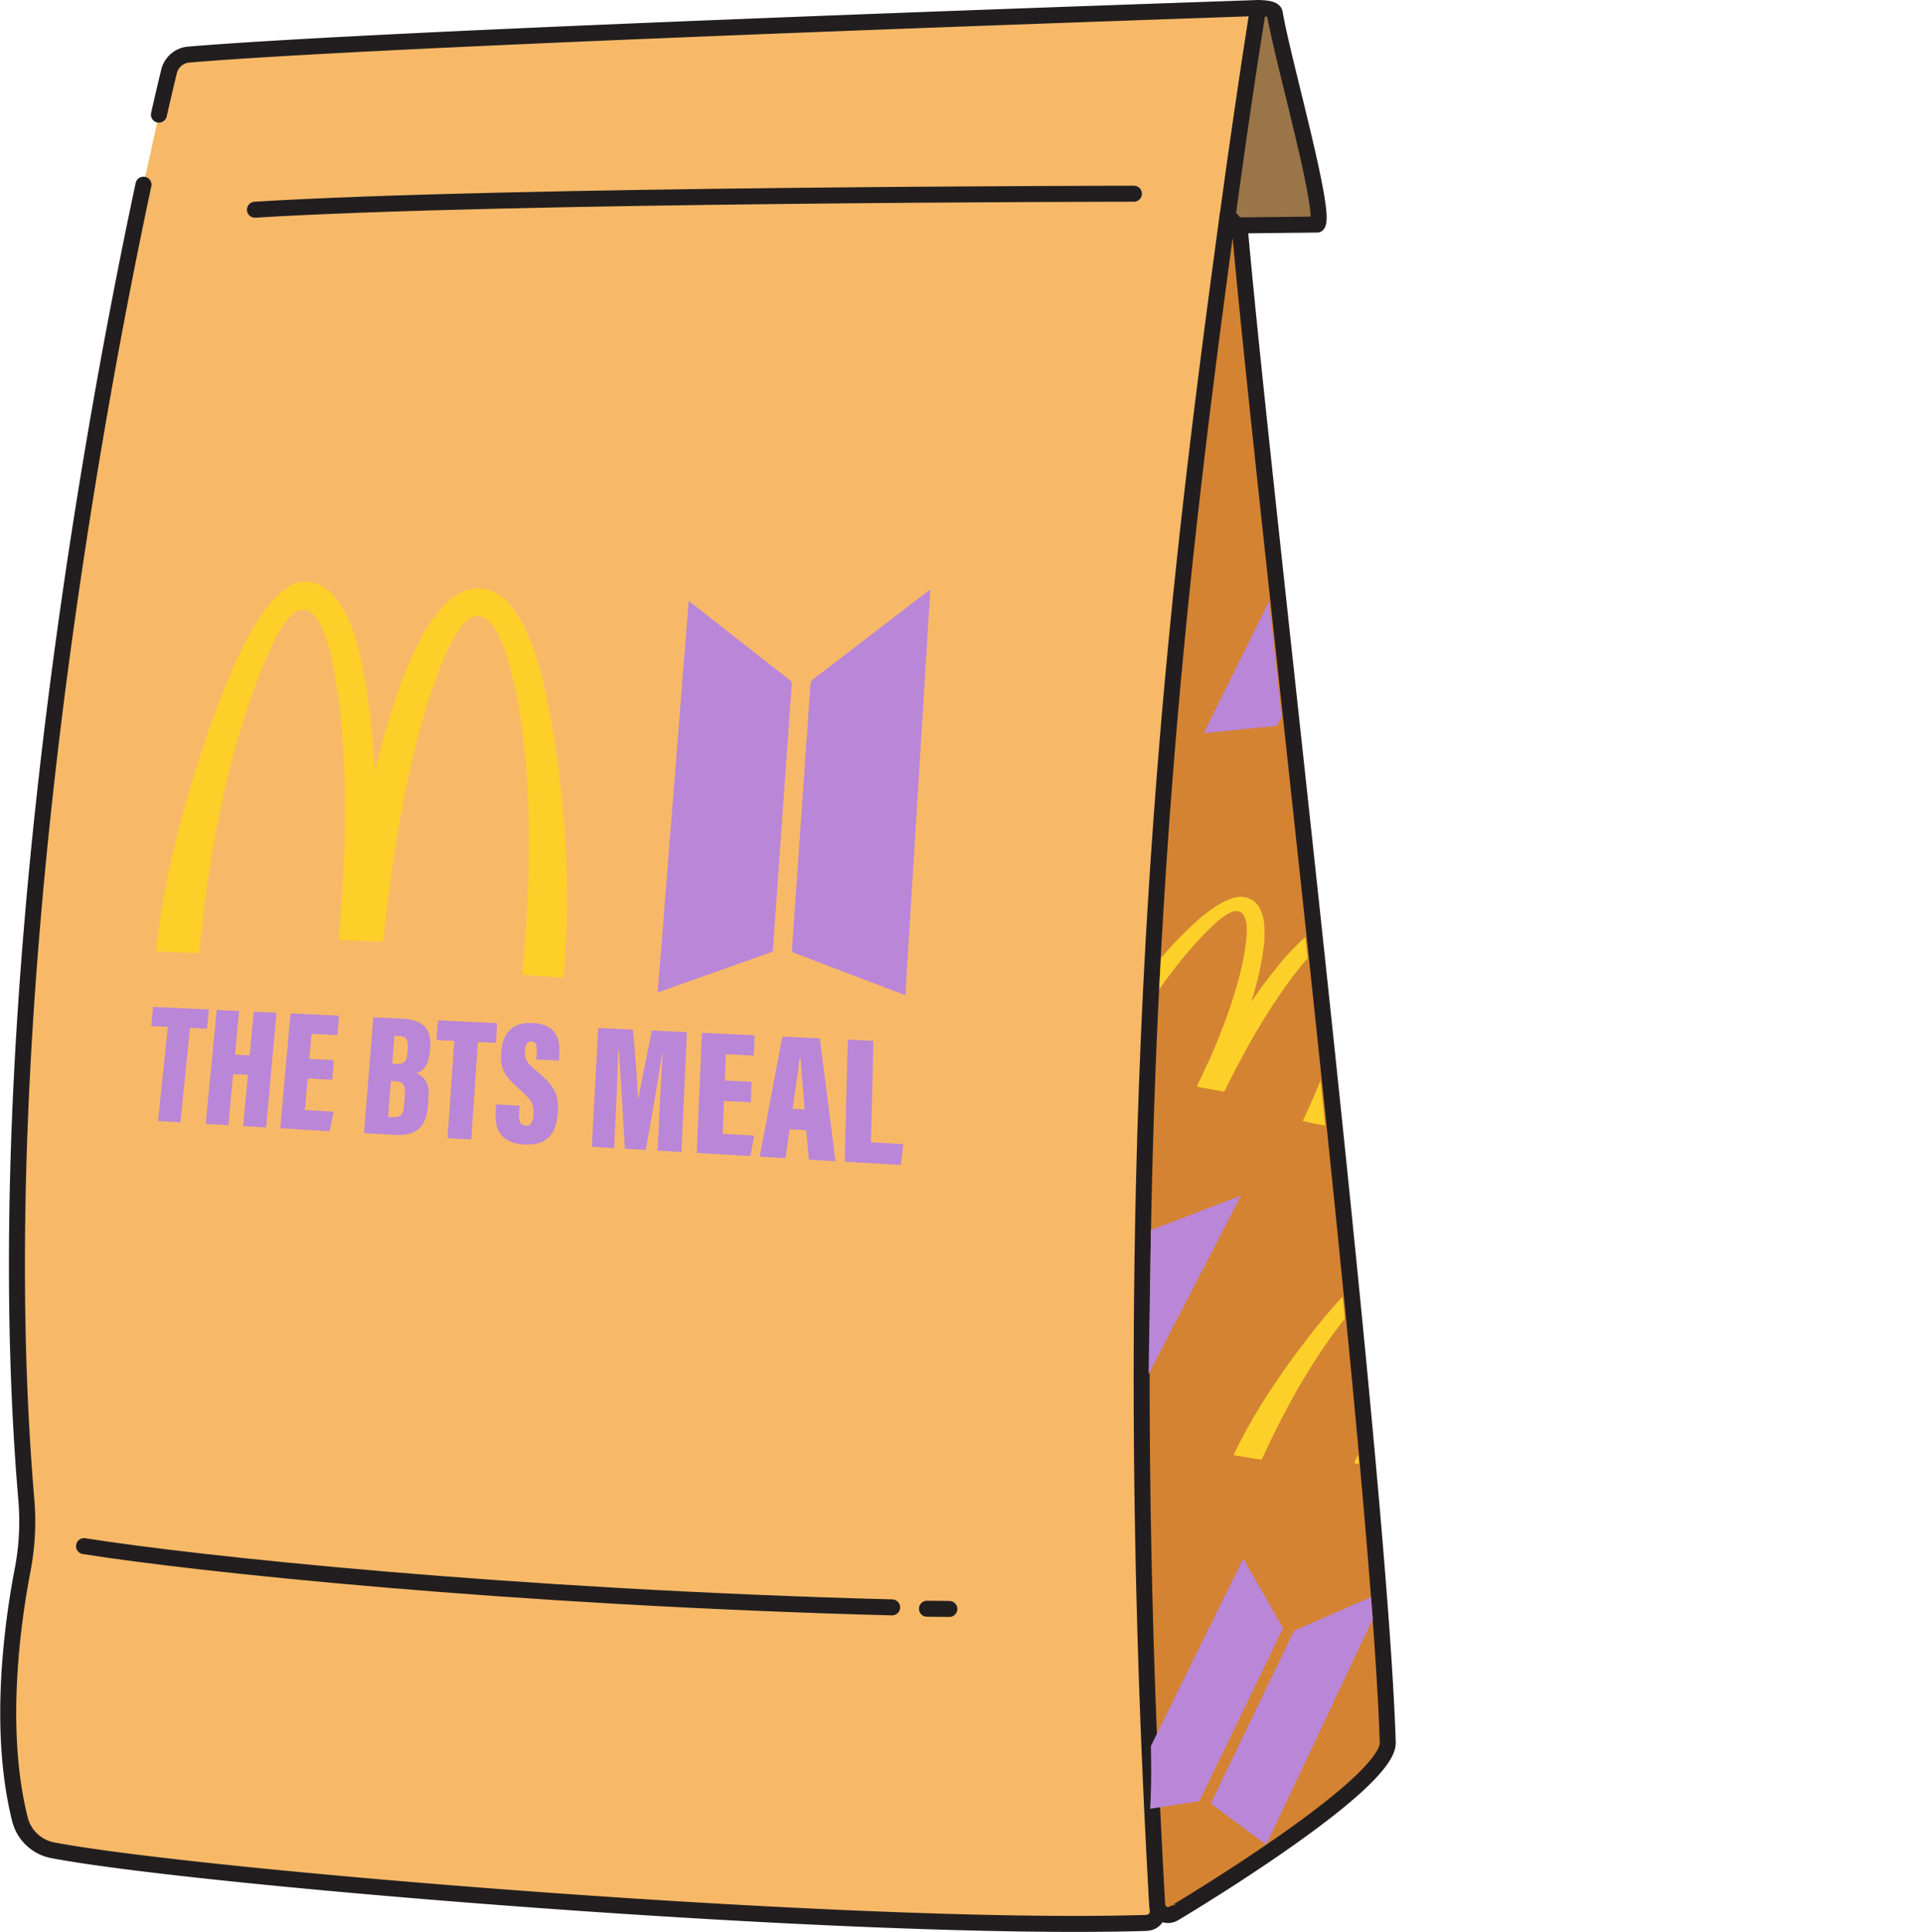 <svg id="Layer_1" data-name="Layer 1" xmlns="http://www.w3.org/2000/svg" xmlns:xlink="http://www.w3.org/1999/xlink" viewBox="0 0 601.06 603.92"><defs><style>.cls-1{fill:none;}.cls-2{fill:#f7b968;}.cls-2,.cls-3,.cls-4{stroke:#221e1f;stroke-linecap:round;stroke-linejoin:round;stroke-width:5px;}.cls-3{fill:#9a7547;}.cls-4{fill:#d48332;}.cls-5{fill:#fcd029;}.cls-6{fill:#ba86d8;}.cls-7{clip-path:url(#clip-path);}</style><clipPath id="clip-path" transform="translate(0 0)"><path class="cls-1" d="M384.82,84.07c4.64,35.55,50.84,452.9,46,460.46l-12,27.05-65.18,16.85s10.64-2.66,4-77.15l2.66-159.62s1.38-37,4.35-80.59C370.68,182.51,381.19,56.22,384.82,84.07Z"/></clipPath></defs><path class="cls-2" d="M44.85,57.73C27.73,137.82-4.47,318,8.17,468.07a80.42,80.42,0,0,1-1,22.18c-3.26,16.79-8,50.57-.9,78.6a13.1,13.1,0,0,0,10.28,9.56c46.54,8.8,249.12,25.34,340.75,22.73.49,0,1,0,1.47-.1a3.5,3.5,0,0,0,3.1-3.72c-14.47-260.74,19-517.08,31.42-594.82C333.58,4.58,120.64,11.91,59,17.06a6.92,6.92,0,0,0-6.17,5.3C52.07,25.47,51,30,49.67,35.84" transform="translate(0 0)"/><path class="cls-3" d="M386.23,70.28a5.15,5.15,0,0,0,1.28,1c0-.28,0-.56,0-.82l24.21-.26c3.1-3.08-11-52.16-13.28-66.12-.22-1.39-3.42-1.57-5.19-1.54-2.38,14.9-5.76,37.11-9.54,65C384.57,68.34,385.41,69.28,386.23,70.28Z" transform="translate(0 0)"/><path class="cls-4" d="M433.76,544.69c-2.82-88.88-39.22-392.57-46.25-473.45a5.15,5.15,0,0,1-1.28-1c-.82-1-1.66-1.94-2.53-2.82-15.86,117.14-36.35,276.43-22,528.05a3.41,3.41,0,0,0,5.24,2.63l.05,0S434.19,558.12,433.76,544.69Z" transform="translate(0 0)"/><path class="cls-2" d="M289.74,502.89c1,0-.94,0,7,.07" transform="translate(0 0)"/><path class="cls-2" d="M26.26,483.32c35.14,5.59,133.16,16,252.59,19.15" transform="translate(0 0)"/><g id="_5lg47R" data-name="5lg47R"><path class="cls-5" d="M117.09,240.73a.72.72,0,0,0,.3-.56c1.87-7.48,4-14.9,6.45-22.2A130.89,130.89,0,0,1,130.33,202,56.6,56.6,0,0,1,137.24,191a22.14,22.14,0,0,1,6.45-5.53,12.36,12.36,0,0,1,5.53-1.48c4-.11,7.16,1.72,9.84,4.67a35.34,35.34,0,0,1,6.07,10.1,95.24,95.24,0,0,1,5.05,16.17,274.68,274.68,0,0,1,4.72,28.37q1.33,10.68,1.9,21.52c.21,3.82.34,7.66.4,11.5q.08,4.68,0,9.37c-.05,2.27-.12,4.54-.23,6.82-.18,4-.41,7.92-.78,11.87-.11,1.2-.11,1.2-1.18,1.14-2.76-.18-5.53-.34-8.29-.53-.9-.06-1.79-.22-2.7-.26-.74,0-.77-.11-.7-1,.3-3.52.63-7,.88-10.56s.46-7.15.64-10.72c.15-2.83.26-5.65.32-8.48.07-3,.13-6,.14-9,0-3.22,0-6.43-.07-9.65-.07-3.07-.18-6.14-.35-9.21-.38-7-1-13.91-2-20.75a139.57,139.57,0,0,0-4-18.81,42.9,42.9,0,0,0-3.45-8.77,12.83,12.83,0,0,0-3.09-4,5.2,5.2,0,0,0-2.59-1.2,4.88,4.88,0,0,0-4,1.6,18.86,18.86,0,0,0-3.26,4.18,61.8,61.8,0,0,0-4.3,8.85,187.63,187.63,0,0,0-7.51,23q-2.08,7.94-3.74,16c-.81,3.9-1.54,7.8-2.23,11.72-.59,3.4-1.13,6.8-1.67,10.2-.34,2.2-.6,4.41-.91,6.61-.56,4.05-1,8.09-1.51,12.15-.25,2.13-.44,4.26-.67,6.4,0,.21,0,.42-.07.63s-.18.43-.43.43h-.42c-4-.21-8-.23-12-.49-1.27-.08-1.19,0-1.08-1.37.17-2,.39-3.94.5-5.91.16-2.77.42-5.52.59-8.29.17-2.6.32-5.2.42-7.8.1-2.91.25-5.83.27-8.74,0-2.21.1-4.41.11-6.61s0-4.25,0-6.37q-.06-4.54-.25-9.09-.22-5.28-.64-10.53a172.9,172.9,0,0,0-2.85-21.08,64,64,0,0,0-2.77-10.1,18.54,18.54,0,0,0-2.83-5.29,6,6,0,0,0-2.4-1.86,3.8,3.8,0,0,0-3.35.3,10.16,10.16,0,0,0-3,2.72,39,39,0,0,0-4.49,7.44A173.16,173.16,0,0,0,77,222.37c-2.62,7.88-4.79,15.89-6.66,24-1,4.33-1.91,8.69-2.73,13q-1,5.13-1.79,10.28-.72,4.6-1.36,9.23-.47,3.4-.87,6.83c-.46,3.79-.9,7.58-1.25,11.37-.08.84-.13.88-.85.85-4-.17-7.91-.25-11.84-.5-.91-.06-.95-.12-.78-1.16.08-.54.16-1.08.21-1.62.28-2.7.71-5.37,1.1-8.05.5-3.43,1.12-6.84,1.79-10.24q1.22-6.18,2.7-12.29c2-8.3,4.33-16.5,6.91-24.63,2.39-7.49,4.93-14.92,7.8-22.23a165.48,165.48,0,0,1,7.87-17.43,65.6,65.6,0,0,1,6.61-10.37,26.55,26.55,0,0,1,5.84-5.62,9.88,9.88,0,0,1,9.65-1.17,13.74,13.74,0,0,1,5.38,4.1,31.58,31.58,0,0,1,5,8.86A85.18,85.18,0,0,1,113.84,211a221.44,221.44,0,0,1,3.07,26.89C117,238.84,117,239.75,117.09,240.73Z" transform="translate(0 0)"/></g><path class="cls-6" d="M290.8,184.23c-.42.32-34.22,26.24-36.49,28a2.31,2.31,0,0,0-1,1.83c-1.61,23.26-5.47,78.51-5.75,82.51-.06.84.11,1.09.86,1.38L282.69,311l.3.11Z" transform="translate(0 0)"/><path class="cls-6" d="M205.58,310.22l1.63-.56,33.59-11.91c.62-.22.75-.39.79-1,.39-5.48,4-56,5.36-75.59.18-2.41.35-4.83.54-7.24a1.27,1.27,0,0,0-.52-1.23c-3.77-2.94-29.86-23.41-31.39-24.61l-.32-.22Z" transform="translate(0 0)"/><path class="cls-6" d="M52.47,321l-5.23-.25.62-6,17.43.82-.59,6-5.31-.26-3,29.54-7-.42Z" transform="translate(0 0)"/><path class="cls-6" d="M67.75,315.71l7,.33-1.29,13.63,4.6.24,1.27-13.66,7.09.34-3.24,35.85L76,352l1.49-16-4.6-.25-1.52,16-7.08-.42Z" transform="translate(0 0)"/><path class="cls-6" d="M103.85,337.53l-7.7-.42L95.3,347l9,.52L103,353.61l-15.39-.91,3.19-35.91,15.16.72-.51,6.07-8.06-.39L96.68,331l7.68.4Z" transform="translate(0 0)"/><path class="cls-6" d="M116.68,318l8.88.42c6.42.3,9.33,3.1,8.92,8.68l-.1,1.44c-.36,4.92-2.39,6.37-4.24,6.93,1.71.79,4.19,2.28,3.82,7.38l-.21,2.91c-.47,6.43-3.5,9.45-10.48,9l-9.48-.56Zm7.06,14.57c2.46.13,3.36-.58,3.57-3.35l.14-1.87c.18-2.31-.52-3.4-2.82-3.51l-1.36-.07-.68,8.75Zm-2.43,16.57,1.46.08c2.62.15,3.32-1,3.53-3.69l.25-3.36c.22-2.83-.39-4.07-3.38-4.23l-1,0Z" transform="translate(0 0)"/><path class="cls-6" d="M142,325.38l-5.55-.27.45-6.14,18.49.88L155,326l-5.63-.27-2.07,30.48-7.42-.44Z" transform="translate(0 0)"/><path class="cls-6" d="M162.41,345.63l-.16,2.57c-.16,2.44.41,3.61,2.12,3.71s2.25-1.56,2.35-3.32c.22-3.5-.41-4.55-4.19-7.92-4.15-3.75-6.26-5.94-5.91-11.33.34-5.2,2.47-9.9,9.78-9.56,7.8.37,8.66,5.44,8.42,9.64l-.13,2.11-7.07-.36.13-2.19c.14-2.23-.18-3.34-1.66-3.41s-1.89,1-2,3.09.22,3.32,3.29,5.85c5.48,4.57,7.41,7.08,7,13.19-.34,5.84-2.73,10.54-10.53,10.08-7.46-.44-9.3-4.85-8.94-10.34l.14-2.21Z" transform="translate(0 0)"/><path class="cls-6" d="M206.13,347.67c.28-5.81.72-14,1-18.54H207c-1.19,7.39-3.68,22.47-5.16,30.34l-6.53-.38c-.46-8.28-1.38-23.77-1.85-30.72h-.24c-.13,4.34-.35,12.4-.69,18.83l-.61,11.7-6.94-.42,2-37.12,10.86.51c.67,7.06,1.37,16.38,1.57,21.46h.17c.88-5.37,2.58-13.11,4.2-21.19l10.93.52L213,360.13l-7.47-.45Z" transform="translate(0 0)"/><path class="cls-6" d="M234.66,344.58l-8.37-.45-.42,10.31,9.86.56-1.19,6.4-16.76-1,1.62-37.54,16.48.78-.23,6.35-8.78-.43-.33,8.2,8.36.43Z" transform="translate(0 0)"/><path class="cls-6" d="M246.83,353l-1.31,9.05-8.07-.48,7.1-37.51,11.7.55L261.14,363l-8.31-.5-.86-9.19Zm4.67-6.22c-.44-4.89-1-12.29-1.29-15.92h-.31c-.22,2.62-1.47,11.06-2.17,15.73Z" transform="translate(0 0)"/><path class="cls-6" d="M265,325l8,.37-.76,31.72,10.15.58-.86,6.48-17.51-1Z" transform="translate(0 0)"/><path class="cls-2" d="M354.42,60.56s-197.33.16-274.73,5" transform="translate(0 0)"/><g class="cls-7"><g id="_5lg47R-2" data-name="5lg47R"><path class="cls-5" d="M440.12,428.58a.52.52,0,0,0,.29-.28c2.52-4,5.14-7.87,8-11.65a86.92,86.92,0,0,1,6.79-8.1,39.53,39.53,0,0,1,6.13-5.34,16.38,16.38,0,0,1,4.83-2.35,8.64,8.64,0,0,1,3.55-.27,6.58,6.58,0,0,1,5,3.45,16.25,16.25,0,0,1,1.86,6,45.74,45.74,0,0,1,.21,9.16A140.34,140.34,0,0,1,474.7,435q-1.05,5.92-2.59,11.9-.81,3.17-1.76,6.33c-.52,1.72-1.06,3.44-1.65,5.16q-.63,1.88-1.32,3.75c-.81,2.17-1.64,4.35-2.56,6.52-.28.65-.28.65-.91.54l-4.93-.9c-.53-.1-1.05-.25-1.59-.34s-.45-.12-.25-.6c.8-1.94,1.63-3.87,2.41-5.81s1.54-3.93,2.29-5.89c.58-1.55,1.15-3.1,1.68-4.66s1.14-3.3,1.67-5,1.13-3.53,1.65-5.3,1-3.38,1.39-5.07c1-3.83,1.82-7.66,2.41-11.47a69,69,0,0,0,.89-10.53,20,20,0,0,0-.53-5,5.92,5.92,0,0,0-1.16-2.42,2.76,2.76,0,0,0-1.33-.89,3.58,3.58,0,0,0-2.64.48,13.86,13.86,0,0,0-2.68,2,40.92,40.92,0,0,0-4.15,4.39A119.55,119.55,0,0,0,450.4,424q-2.72,4.19-5.17,8.48c-1.21,2.09-2.37,4.19-3.5,6.31-1,1.84-2,3.68-2.9,5.54-.61,1.2-1.18,2.41-1.78,3.62-1.09,2.22-2.14,4.45-3.18,6.69-.54,1.18-1.06,2.37-1.6,3.55a3.73,3.73,0,0,1-.16.35.33.33,0,0,1-.35.21l-.26,0c-2.49-.43-5-.76-7.5-1.22-.78-.14-.75-.1-.42-.86.48-1.1,1-2.2,1.42-3.31.62-1.54,1.3-3.08,1.92-4.62s1.17-2.9,1.72-4.36c.61-1.63,1.24-3.25,1.79-4.88.42-1.23.88-2.46,1.3-3.68s.79-2.37,1.16-3.56q.81-2.53,1.52-5.08c.56-2,1.07-3.93,1.54-5.89a90.29,90.29,0,0,0,2.09-11.9,31.59,31.59,0,0,0,.13-5.82,8.51,8.51,0,0,0-.79-3.18,3,3,0,0,0-1.15-1.25,2.72,2.72,0,0,0-2.13-.17,7.83,7.83,0,0,0-2.36,1.19,29.16,29.16,0,0,0-4.18,3.66,118.21,118.21,0,0,0-9.16,10.9c-3.16,4.16-6.06,8.45-8.8,12.84-1.47,2.36-2.9,4.74-4.27,7.14-1.07,1.88-2.12,3.78-3.13,5.69-.91,1.71-1.81,3.42-2.68,5.15-.65,1.28-1.28,2.56-1.9,3.84-1,2.14-2.07,4.28-3.05,6.44-.21.47-.25.49-.72.41-2.57-.42-5.16-.78-7.71-1.25-.59-.1-.6-.14-.28-.73.16-.31.32-.61.47-.92.71-1.54,1.52-3.05,2.32-4.56,1-1.93,2.09-3.84,3.19-5.74,1.34-2.29,2.74-4.56,4.18-6.8q4.39-6.82,9.27-13.35c3-4,6-7.93,9.23-11.74a114.16,114.16,0,0,1,8.26-8.93,49.15,49.15,0,0,1,6.08-5.06,20.59,20.59,0,0,1,4.67-2.49,7.05,7.05,0,0,1,6.19.33,6.78,6.78,0,0,1,2.56,2.78,14.21,14.21,0,0,1,1.45,5.33,41.06,41.06,0,0,1-.22,8.84,112.69,112.69,0,0,1-3,15.11Z" transform="translate(0 0)"/></g><g id="_5lg47R-3" data-name="5lg47R"><path class="cls-5" d="M567.77,357.57a.44.44,0,0,0,.25-.26c2.16-3.63,4.43-7.2,6.89-10.66a74.86,74.86,0,0,1,5.94-7.4,34.17,34.17,0,0,1,5.42-4.84,13.92,13.92,0,0,1,4.35-2.11,7.82,7.82,0,0,1,3.25-.18,6.52,6.52,0,0,1,4.74,3.28,15.78,15.78,0,0,1,1.91,5.59,43.51,43.51,0,0,1,.52,8.5,127.64,127.64,0,0,1-1.34,14.58c-.5,3.65-1.16,7.31-2,11-.42,1.95-.88,3.89-1.39,5.84-.41,1.58-.84,3.17-1.32,4.75-.34,1.15-.7,2.29-1.08,3.44-.66,2-1.34,4-2.11,6-.23.61-.23.61-.81.49l-4.55-.91c-.49-.1-1-.26-1.47-.35s-.42-.12-.25-.56c.66-1.78,1.35-3.55,2-5.33s1.27-3.61,1.88-5.42c.48-1.42.94-2.85,1.38-4.28s.92-3,1.35-4.56.9-3.25,1.31-4.88.77-3.11,1.1-4.67c.77-3.54,1.39-7.07,1.8-10.58a64.23,64.23,0,0,0,.43-9.76,19.09,19.09,0,0,0-.67-4.68,6,6,0,0,0-1.15-2.27,2.69,2.69,0,0,0-1.25-.85,3.15,3.15,0,0,0-2.4.41,11.17,11.17,0,0,0-2.39,1.76,36.39,36.39,0,0,0-3.65,4A101.48,101.48,0,0,0,577,353.51c-1.56,2.55-3,5.14-4.44,7.76q-1.53,2.87-3,5.79c-.84,1.68-1.65,3.38-2.45,5.08-.52,1.1-1,2.21-1.5,3.32-.92,2-1.8,4.08-2.67,6.14-.45,1.08-.88,2.17-1.33,3.26,0,.1-.09.21-.14.32a.29.29,0,0,1-.31.19l-.24,0c-2.3-.45-4.62-.8-6.91-1.26-.73-.15-.7-.11-.42-.81.4-1,.82-2,1.18-3,.51-1.42,1.07-2.83,1.59-4.25s1-2.67,1.41-4c.5-1.5,1-3,1.47-4.49.34-1.13.71-2.26,1.05-3.39s.64-2.18.93-3.27c.43-1.56.84-3.12,1.21-4.68q.66-2.73,1.19-5.44a80.46,80.46,0,0,0,1.48-11,29.33,29.33,0,0,0-.09-5.39,8.49,8.49,0,0,0-.84-3,3,3,0,0,0-1.1-1.18,2.44,2.44,0,0,0-2-.19,6.7,6.7,0,0,0-2.12,1.06,23.84,23.84,0,0,0-3.69,3.33,98.67,98.67,0,0,0-8,9.95c-2.74,3.8-5.24,7.73-7.58,11.74-1.27,2.16-2.48,4.34-3.65,6.54-.91,1.73-1.8,3.46-2.66,5.21q-1.15,2.35-2.26,4.72c-.54,1.17-1.07,2.35-1.6,3.53-.87,1.95-1.73,3.92-2.54,5.9-.18.43-.21.45-.65.37-2.36-.43-4.74-.81-7.09-1.29-.55-.11-.56-.14-.29-.68.14-.28.27-.56.39-.85.6-1.4,1.29-2.79,2-4.17q1.29-2.66,2.72-5.26c1.14-2.09,2.33-4.17,3.57-6.22q3.76-6.24,8-12.21c2.57-3.65,5.22-7.24,8-10.72a97.76,97.76,0,0,1,7.24-8.13,40.63,40.63,0,0,1,5.38-4.59,17.28,17.28,0,0,1,4.19-2.24,6.43,6.43,0,0,1,5.68.41,6.87,6.87,0,0,1,2.46,2.62,14.19,14.19,0,0,1,1.52,5,38,38,0,0,1,.12,8.2,103.1,103.1,0,0,1-2.18,13.94C568,356.59,567.88,357.06,567.77,357.57Z" transform="translate(0 0)"/></g><g id="_5lg47R-4" data-name="5lg47R"><path class="cls-5" d="M486.23,546.38a.57.57,0,0,0,.28-.31c2.49-4.29,5.1-8.5,7.92-12.59a92.55,92.55,0,0,1,6.76-8.8,42.24,42.24,0,0,1,6.12-5.84,16.67,16.67,0,0,1,4.85-2.64,8.45,8.45,0,0,1,3.59-.39,6.56,6.56,0,0,1,5.14,3.51,17.59,17.59,0,0,1,2,6.3,50.28,50.28,0,0,1,.34,9.7,155.39,155.39,0,0,1-1.88,16.79q-1,6.32-2.45,12.69c-.52,2.26-1.08,4.51-1.69,6.78q-.74,2.76-1.59,5.52c-.41,1.33-.84,2.67-1.29,4-.78,2.34-1.59,4.67-2.49,7-.27.7-.27.7-.91.6l-5-.8c-.55-.09-1.07-.24-1.62-.32s-.46-.11-.27-.63c.79-2.08,1.6-4.15,2.36-6.23s1.51-4.22,2.23-6.32c.57-1.66,1.12-3.33,1.64-5s1.1-3.54,1.62-5.31,1.09-3.78,1.59-5.66.92-3.62,1.34-5.42c.94-4.1,1.73-8.18,2.27-12.24a79,79,0,0,0,.75-11.19,22.17,22.17,0,0,0-.62-5.33,6.29,6.29,0,0,0-1.2-2.54,2.66,2.66,0,0,0-1.36-.9,3.48,3.48,0,0,0-2.66.59,14.19,14.19,0,0,0-2.69,2.15,44.65,44.65,0,0,0-4.13,4.78,130.23,130.23,0,0,0-8.58,12.87q-2.69,4.51-5.11,9.15-1.79,3.38-3.45,6.79c-1,2-1.92,4-2.86,6-.6,1.29-1.16,2.59-1.75,3.89-1.07,2.39-2.1,4.79-3.12,7.2-.54,1.27-1,2.54-1.57,3.81-.05.13-.1.26-.16.38a.33.33,0,0,1-.35.23l-.27,0c-2.52-.38-5.09-.65-7.61-1.07-.79-.13-.76-.08-.44-.9.47-1.18,1-2.36,1.4-3.55.6-1.66,1.27-3.31,1.88-5s1.14-3.11,1.67-4.67c.59-1.74,1.21-3.48,1.75-5.23.41-1.32.85-2.63,1.26-4s.77-2.54,1.13-3.8c.51-1.82,1-3.63,1.46-5.44q.81-3.15,1.47-6.29a98,98,0,0,0,1.95-12.69,34.43,34.43,0,0,0,.05-6.17,9.24,9.24,0,0,0-.85-3.34,3,3,0,0,0-1.17-1.3,2.63,2.63,0,0,0-2.16-.11,8,8,0,0,0-2.37,1.33,30.47,30.47,0,0,0-4.18,4A125.46,125.46,0,0,0,464,532.3c-3.13,4.51-6,9.15-8.72,13.88-1.46,2.55-2.87,5.11-4.22,7.71-1.06,2-2.1,4.07-3.1,6.12-.9,1.85-1.78,3.69-2.64,5.55-.64,1.37-1.26,2.75-1.88,4.14-1,2.29-2,4.6-3,6.92-.21.5-.25.53-.73.46-2.6-.37-5.23-.67-7.82-1.09-.6-.1-.61-.14-.3-.77.16-.33.32-.66.46-1,.71-1.66,1.51-3.28,2.29-4.91,1-2.08,2.06-4.14,3.16-6.19q2-3.71,4.14-7.34,4.35-7.38,9.19-14.45c2.95-4.32,6-8.58,9.19-12.72a121.06,121.06,0,0,1,8.24-9.71,49.75,49.75,0,0,1,6.07-5.55,21.26,21.26,0,0,1,4.7-2.79,6.56,6.56,0,0,1,8.9,3,15.57,15.57,0,0,1,1.54,5.61,45.35,45.35,0,0,1-.09,9.38,126.65,126.65,0,0,1-2.81,16.1C486.48,545.25,486.36,545.79,486.23,546.38Z" transform="translate(0 0)"/></g><g id="_5lg47R-5" data-name="5lg47R"><path class="cls-5" d="M292,506.25a.63.63,0,0,0,.33-.31c2.95-4.36,6-8.64,9.33-12.8a104.9,104.9,0,0,1,7.85-8.93,48.17,48.17,0,0,1,7-5.91,19.61,19.61,0,0,1,5.42-2.65,9.81,9.81,0,0,1,3.91-.36,6.69,6.69,0,0,1,5.36,3.64,16.4,16.4,0,0,1,1.75,6.46,48.71,48.71,0,0,1-.19,9.93,155.53,155.53,0,0,1-3,17.15q-1.44,6.46-3.41,13-1,3.45-2.23,6.91c-.65,1.88-1.32,3.76-2.05,5.64-.52,1.36-1.07,2.73-1.63,4.09-1,2.39-2,4.77-3.12,7.14-.34.72-.33.72-1,.61q-2.7-.42-5.38-.87c-.59-.09-1.14-.25-1.74-.34s-.49-.12-.25-.64c1-2.13,2-4.25,2.93-6.37s1.88-4.3,2.79-6.44q1.08-2.55,2.07-5.09c.71-1.81,1.4-3.61,2.07-5.42s1.4-3.86,2.06-5.78,1.22-3.69,1.77-5.53c1.27-4.19,2.36-8.35,3.18-12.5a75,75,0,0,0,1.47-11.44,21,21,0,0,0-.35-5.46,5.84,5.84,0,0,0-1.15-2.6,2.77,2.77,0,0,0-1.42-.94,4.1,4.1,0,0,0-2.92.58,16.18,16.18,0,0,0-3,2.17,49.49,49.49,0,0,0-4.76,4.85,142.68,142.68,0,0,0-10.07,13.08c-2.11,3.05-4.14,6.16-6.08,9.3q-2.13,3.43-4.15,6.92c-1.17,2-2.31,4-3.45,6.08-.73,1.31-1.41,2.64-2.13,4-1.3,2.43-2.57,4.88-3.81,7.33-.66,1.3-1.29,2.6-1.94,3.89-.06.13-.12.26-.19.39a.39.39,0,0,1-.4.23l-.28,0c-2.72-.42-5.49-.72-8.2-1.17-.85-.14-.82-.09-.42-.93.58-1.21,1.19-2.41,1.73-3.62.75-1.7,1.57-3.38,2.33-5.07s1.43-3.18,2.09-4.77c.75-1.78,1.52-3.55,2.21-5.33.52-1.35,1.08-2.69,1.6-4s1-2.59,1.45-3.88q1-2.78,1.92-5.55,1.05-3.22,2-6.43a99.78,99.78,0,0,0,2.86-12.95,33.14,33.14,0,0,0,.42-6.31,8.8,8.8,0,0,0-.72-3.43,2.88,2.88,0,0,0-1.2-1.34,3,3,0,0,0-2.34-.14,9.27,9.27,0,0,0-2.64,1.34,33.6,33.6,0,0,0-4.77,4.05,139.87,139.87,0,0,0-10.61,12c-3.66,4.57-7.06,9.29-10.29,14.11q-2.61,3.88-5,7.84-1.92,3.1-3.73,6.25c-1.09,1.87-2.15,3.76-3.2,5.65q-1.16,2.1-2.28,4.22c-1.25,2.34-2.49,4.69-3.67,7-.25.52-.3.55-.81.47-2.81-.4-5.65-.74-8.43-1.19-.65-.11-.66-.15-.28-.79.19-.34.38-.68.56-1,.86-1.68,1.83-3.34,2.78-5,1.2-2.12,2.48-4.22,3.8-6.3q2.37-3.78,4.93-7.48c3.44-5,7.07-9.9,10.84-14.7,3.47-4.4,7-8.72,10.73-12.93,3-3.41,6.15-6.73,9.52-9.85a57.41,57.41,0,0,1,6.92-5.6,24,24,0,0,1,5.26-2.8,7.76,7.76,0,0,1,6.78.23,6.8,6.8,0,0,1,2.69,3,14.83,14.83,0,0,1,1.33,5.75,43.74,43.74,0,0,1-.65,9.6,128,128,0,0,1-4,16.44Z" transform="translate(0 0)"/></g><g id="_5lg47R-6" data-name="5lg47R"><path class="cls-5" d="M391.14,312.93a.47.47,0,0,0,.29-.26c2.54-3.67,5.2-7.27,8.07-10.76a80,80,0,0,1,6.84-7.45,37.72,37.72,0,0,1,6.14-4.86,16.27,16.27,0,0,1,4.81-2.09,9.2,9.2,0,0,1,3.53-.15,6.64,6.64,0,0,1,4.92,3.4,14.85,14.85,0,0,1,1.74,5.71,40.92,40.92,0,0,1,.08,8.65,126.74,126.74,0,0,1-2.3,14.82q-1.12,5.55-2.74,11.14c-.57,2-1.18,3.95-1.84,5.93-.53,1.6-1.09,3.21-1.7,4.81-.43,1.17-.89,2.33-1.37,3.5-.82,2-1.68,4.06-2.62,6.07-.28.61-.28.62-.91.49-1.62-.33-3.24-.65-4.86-1-.53-.11-1-.27-1.57-.37s-.45-.12-.24-.57c.82-1.8,1.67-3.6,2.47-5.41s1.58-3.66,2.35-5.49q.9-2.16,1.73-4.34t1.73-4.62q.88-2.47,1.7-4.95t1.46-4.74a109.28,109.28,0,0,0,2.55-10.75,62.69,62.69,0,0,0,1-9.92A18.4,18.4,0,0,0,422,295a5.6,5.6,0,0,0-1.1-2.32,2.82,2.82,0,0,0-1.31-.88,3.67,3.67,0,0,0-2.62.38,13,13,0,0,0-2.68,1.77,39.76,39.76,0,0,0-4.17,4,111.94,111.94,0,0,0-8.73,11q-2.73,3.87-5.24,7.85c-1.22,1.93-2.4,3.89-3.55,5.85q-1.5,2.56-2.94,5.14c-.63,1.12-1.21,2.25-1.82,3.37-1.11,2.06-2.18,4.13-3.24,6.22-.56,1.09-1.08,2.2-1.63,3.3-.06.11-.11.22-.17.32a.31.31,0,0,1-.35.19l-.26,0c-2.45-.48-4.95-.86-7.39-1.36-.78-.16-.74-.12-.41-.83.49-1,1-2.05,1.46-3.08.63-1.44,1.32-2.87,2-4.3s1.2-2.71,1.76-4.06c.63-1.52,1.27-3,1.85-4.55.43-1.15.9-2.29,1.33-3.44s.82-2.21,1.21-3.32c.55-1.58,1.08-3.16,1.57-4.75.58-1.84,1.12-3.67,1.61-5.51a81.5,81.5,0,0,0,2.24-11.17,28.11,28.11,0,0,0,.21-5.48,7.85,7.85,0,0,0-.74-3,2.89,2.89,0,0,0-1.11-1.22,2.79,2.79,0,0,0-2.11-.22,8,8,0,0,0-2.35,1.06,27.74,27.74,0,0,0-4.19,3.33,110.2,110.2,0,0,0-9.22,10c-3.18,3.83-6.11,7.8-8.88,11.86-1.49,2.18-2.94,4.38-4.33,6.61-1.08,1.75-2.15,3.5-3.18,5.27q-1.38,2.39-2.72,4.78c-.65,1.19-1.3,2.38-1.93,3.57-1.06,2-2.11,4-3.1,6-.22.44-.26.46-.73.38-2.52-.47-5.08-.89-7.59-1.4-.58-.12-.6-.16-.28-.7.17-.28.33-.57.48-.86.73-1.42,1.55-2.82,2.36-4.23,1-1.79,2.12-3.56,3.24-5.31q2-3.19,4.23-6.3c2.95-4.21,6.08-8.31,9.35-12.33,3-3.68,6.06-7.31,9.3-10.81a108.78,108.78,0,0,1,8.3-8.19,46.64,46.64,0,0,1,6.08-4.6,20.53,20.53,0,0,1,4.66-2.22,7.27,7.27,0,0,1,6.11.48,6.71,6.71,0,0,1,2.51,2.7,13.38,13.38,0,0,1,1.35,5.07,36.14,36.14,0,0,1-.35,8.34,103,103,0,0,1-3.17,14.16C391.42,311.94,391.29,312.42,391.14,312.93Z" transform="translate(0 0)"/></g><g id="_5lg47R-7" data-name="5lg47R"><path class="cls-5" d="M247.87,381.57a.57.57,0,0,0,.33-.29c3-4,6.05-7.95,9.35-11.77a94.36,94.36,0,0,1,7.85-8.17,44.48,44.48,0,0,1,7-5.36,19.06,19.06,0,0,1,5.37-2.34,10.19,10.19,0,0,1,3.86-.23,6.76,6.76,0,0,1,5.24,3.58,15.21,15.21,0,0,1,1.64,6.13,43.8,43.8,0,0,1-.31,9.33,137.68,137.68,0,0,1-3.21,16.05c-1,4-2.17,8-3.51,12.09-.72,2.14-1.48,4.29-2.29,6.43q-1,2.63-2.08,5.24c-.54,1.27-1.09,2.54-1.67,3.81-1,2.21-2,4.42-3.16,6.62-.34.66-.34.66-1,.54l-5.29-1c-.58-.11-1.12-.28-1.71-.37s-.48-.13-.24-.62c1-2,2-3.93,3-5.89s1.91-4,2.83-6c.72-1.58,1.43-3.15,2.1-4.73s1.43-3.35,2.11-5,1.43-3.59,2.09-5.38,1.25-3.43,1.82-5.15a117.7,117.7,0,0,0,3.29-11.65,67.77,67.77,0,0,0,1.6-10.72,19.1,19.1,0,0,0-.28-5.15,5.58,5.58,0,0,0-1.1-2.48,2.91,2.91,0,0,0-1.39-.93,4.15,4.15,0,0,0-2.89.47,15.44,15.44,0,0,0-3,2,46.45,46.45,0,0,0-4.75,4.43,129.49,129.49,0,0,0-10.08,12q-3.18,4.21-6.11,8.57Q251,388.78,249,392c-1.18,1.86-2.33,3.73-3.47,5.61-.74,1.22-1.43,2.45-2.15,3.67-1.32,2.25-2.59,4.51-3.85,6.79-.66,1.19-1.29,2.4-1.95,3.6a3.9,3.9,0,0,1-.19.35.38.38,0,0,1-.4.21l-.28,0c-2.67-.47-5.39-.84-8.05-1.33-.84-.16-.81-.11-.41-.89.59-1.12,1.2-2.23,1.75-3.35.76-1.57,1.59-3.13,2.36-4.7s1.44-2.94,2.12-4.42c.75-1.65,1.54-3.3,2.24-4.95.53-1.25,1.09-2.5,1.62-3.74s1-2.41,1.48-3.61q1-2.58,2-5.16c.72-2,1.39-4,2-6a89.29,89.29,0,0,0,3-12.1,30,30,0,0,0,.49-5.92,8,8,0,0,0-.67-3.25,2.88,2.88,0,0,0-1.16-1.29,3,3,0,0,0-2.3-.2,9.3,9.3,0,0,0-2.63,1.19,31.55,31.55,0,0,0-4.74,3.67,129.13,129.13,0,0,0-10.6,11c-3.66,4.2-7.07,8.54-10.3,13q-2.61,3.58-5.06,7.23-1.92,2.86-3.75,5.76-1.63,2.59-3.21,5.22-1.17,1.95-2.3,3.9c-1.26,2.17-2.5,4.34-3.69,6.53-.26.48-.31.5-.81.41-2.76-.46-5.55-.86-8.28-1.36-.64-.12-.65-.16-.27-.76.2-.31.39-.62.56-.93.88-1.56,1.85-3.09,2.8-4.62,1.21-2,2.5-3.89,3.81-5.82q2.4-3.48,5-6.88,5.17-6.92,10.85-13.5c3.46-4,7-8,10.72-11.86,3-3.12,6.14-6.15,9.49-9a54.81,54.81,0,0,1,6.89-5.07,23.72,23.72,0,0,1,5.21-2.49,8,8,0,0,1,6.68.42,6.62,6.62,0,0,1,2.62,2.86,13.38,13.38,0,0,1,1.24,5.44,38.71,38.71,0,0,1-.77,9A112.5,112.5,0,0,1,248.4,380C248.23,380.49,248.06,381,247.87,381.57Z" transform="translate(0 0)"/></g><path class="cls-6" d="M387.92,373.7l-27.84,10.71a1.87,1.87,0,0,0-1.09.93c-7.22,13.71-24.42,46.32-25.67,48.68-.26.49-.23.67.14.94l16.28,12.12.15.1Z" transform="translate(0 0)"/><path class="cls-6" d="M304.26,436.77l1.16-.13L329,433.87a.79.79,0,0,0,.76-.52l23.66-44.74q1.13-2.14,2.27-4.27a.78.78,0,0,0,0-.83c-1.38-2.38-11-19.24-11.62-20.25l-.13-.19Z" transform="translate(0 0)"/><path class="cls-6" d="M568.82,416.58c-.28.12-23.55,10.11-25.14,10.78a1.69,1.69,0,0,0-1,.93c-5.93,13.5-20.06,45.6-21.08,47.93-.22.48-.18.65.17.91l15.67,11.7.14.1Z" transform="translate(0 0)"/><path class="cls-6" d="M495,479.19l1.07-.13,21.61-2.95a.69.69,0,0,0,.67-.52c1.41-3.19,14.41-32.66,19.44-44q.93-2.12,1.87-4.21a.81.81,0,0,0,0-.81c-1.4-2.32-11.23-18.74-11.81-19.72l-.13-.19Z" transform="translate(0 0)"/><path class="cls-6" d="M433.34,497.14c-.32.13-26.33,11.52-28.1,12.28a2,2,0,0,0-1.09,1C397,525.27,380,560.57,378.76,563.13c-.26.54-.22.72.15,1l16.71,12.39a.56.56,0,0,0,.15.1Z" transform="translate(0 0)"/><path class="cls-6" d="M349.28,567l1.18-.17,23.93-3.72a.8.8,0,0,0,.75-.58c1.7-3.51,17.36-35.92,23.41-48.42q1.11-2.33,2.25-4.62a.86.86,0,0,0,0-.89c-1.43-2.49-11.47-20.14-12.07-21.19l-.13-.2Z" transform="translate(0 0)"/><path class="cls-6" d="M521.91,302.76c-.28.1-23.42,8.84-25,9.42a1.62,1.62,0,0,0-1,.85c-6.05,12.53-20.45,42.32-21.5,44.48-.22.45-.18.61.16.87l15.31,11.46.14.09Z" transform="translate(0 0)"/><path class="cls-6" d="M448.1,359.53l1-.09,21.37-2.15a.65.65,0,0,0,.67-.46c1.44-3,14.69-30.31,19.82-40.88.63-1.3,1.27-2.61,1.91-3.91a.74.74,0,0,0,0-.76c-1.35-2.22-10.83-18-11.39-18.91l-.13-.18Z" transform="translate(0 0)"/><path class="cls-6" d="M450.08,172.4c-.28.11-23.42,8.84-25,9.42a1.62,1.62,0,0,0-1,.85c-6.05,12.53-20.45,42.33-21.5,44.49-.22.44-.18.61.16.86l15.31,11.46.14.1Z" transform="translate(0 0)"/><path class="cls-6" d="M376.27,229.18l1.05-.1,21.37-2.15a.64.64,0,0,0,.67-.46l19.82-40.87c.63-1.31,1.27-2.61,1.91-3.91a.72.72,0,0,0,0-.76c-1.35-2.23-10.82-18-11.39-18.91,0-.06-.08-.11-.13-.19Z" transform="translate(0 0)"/></g></svg>
